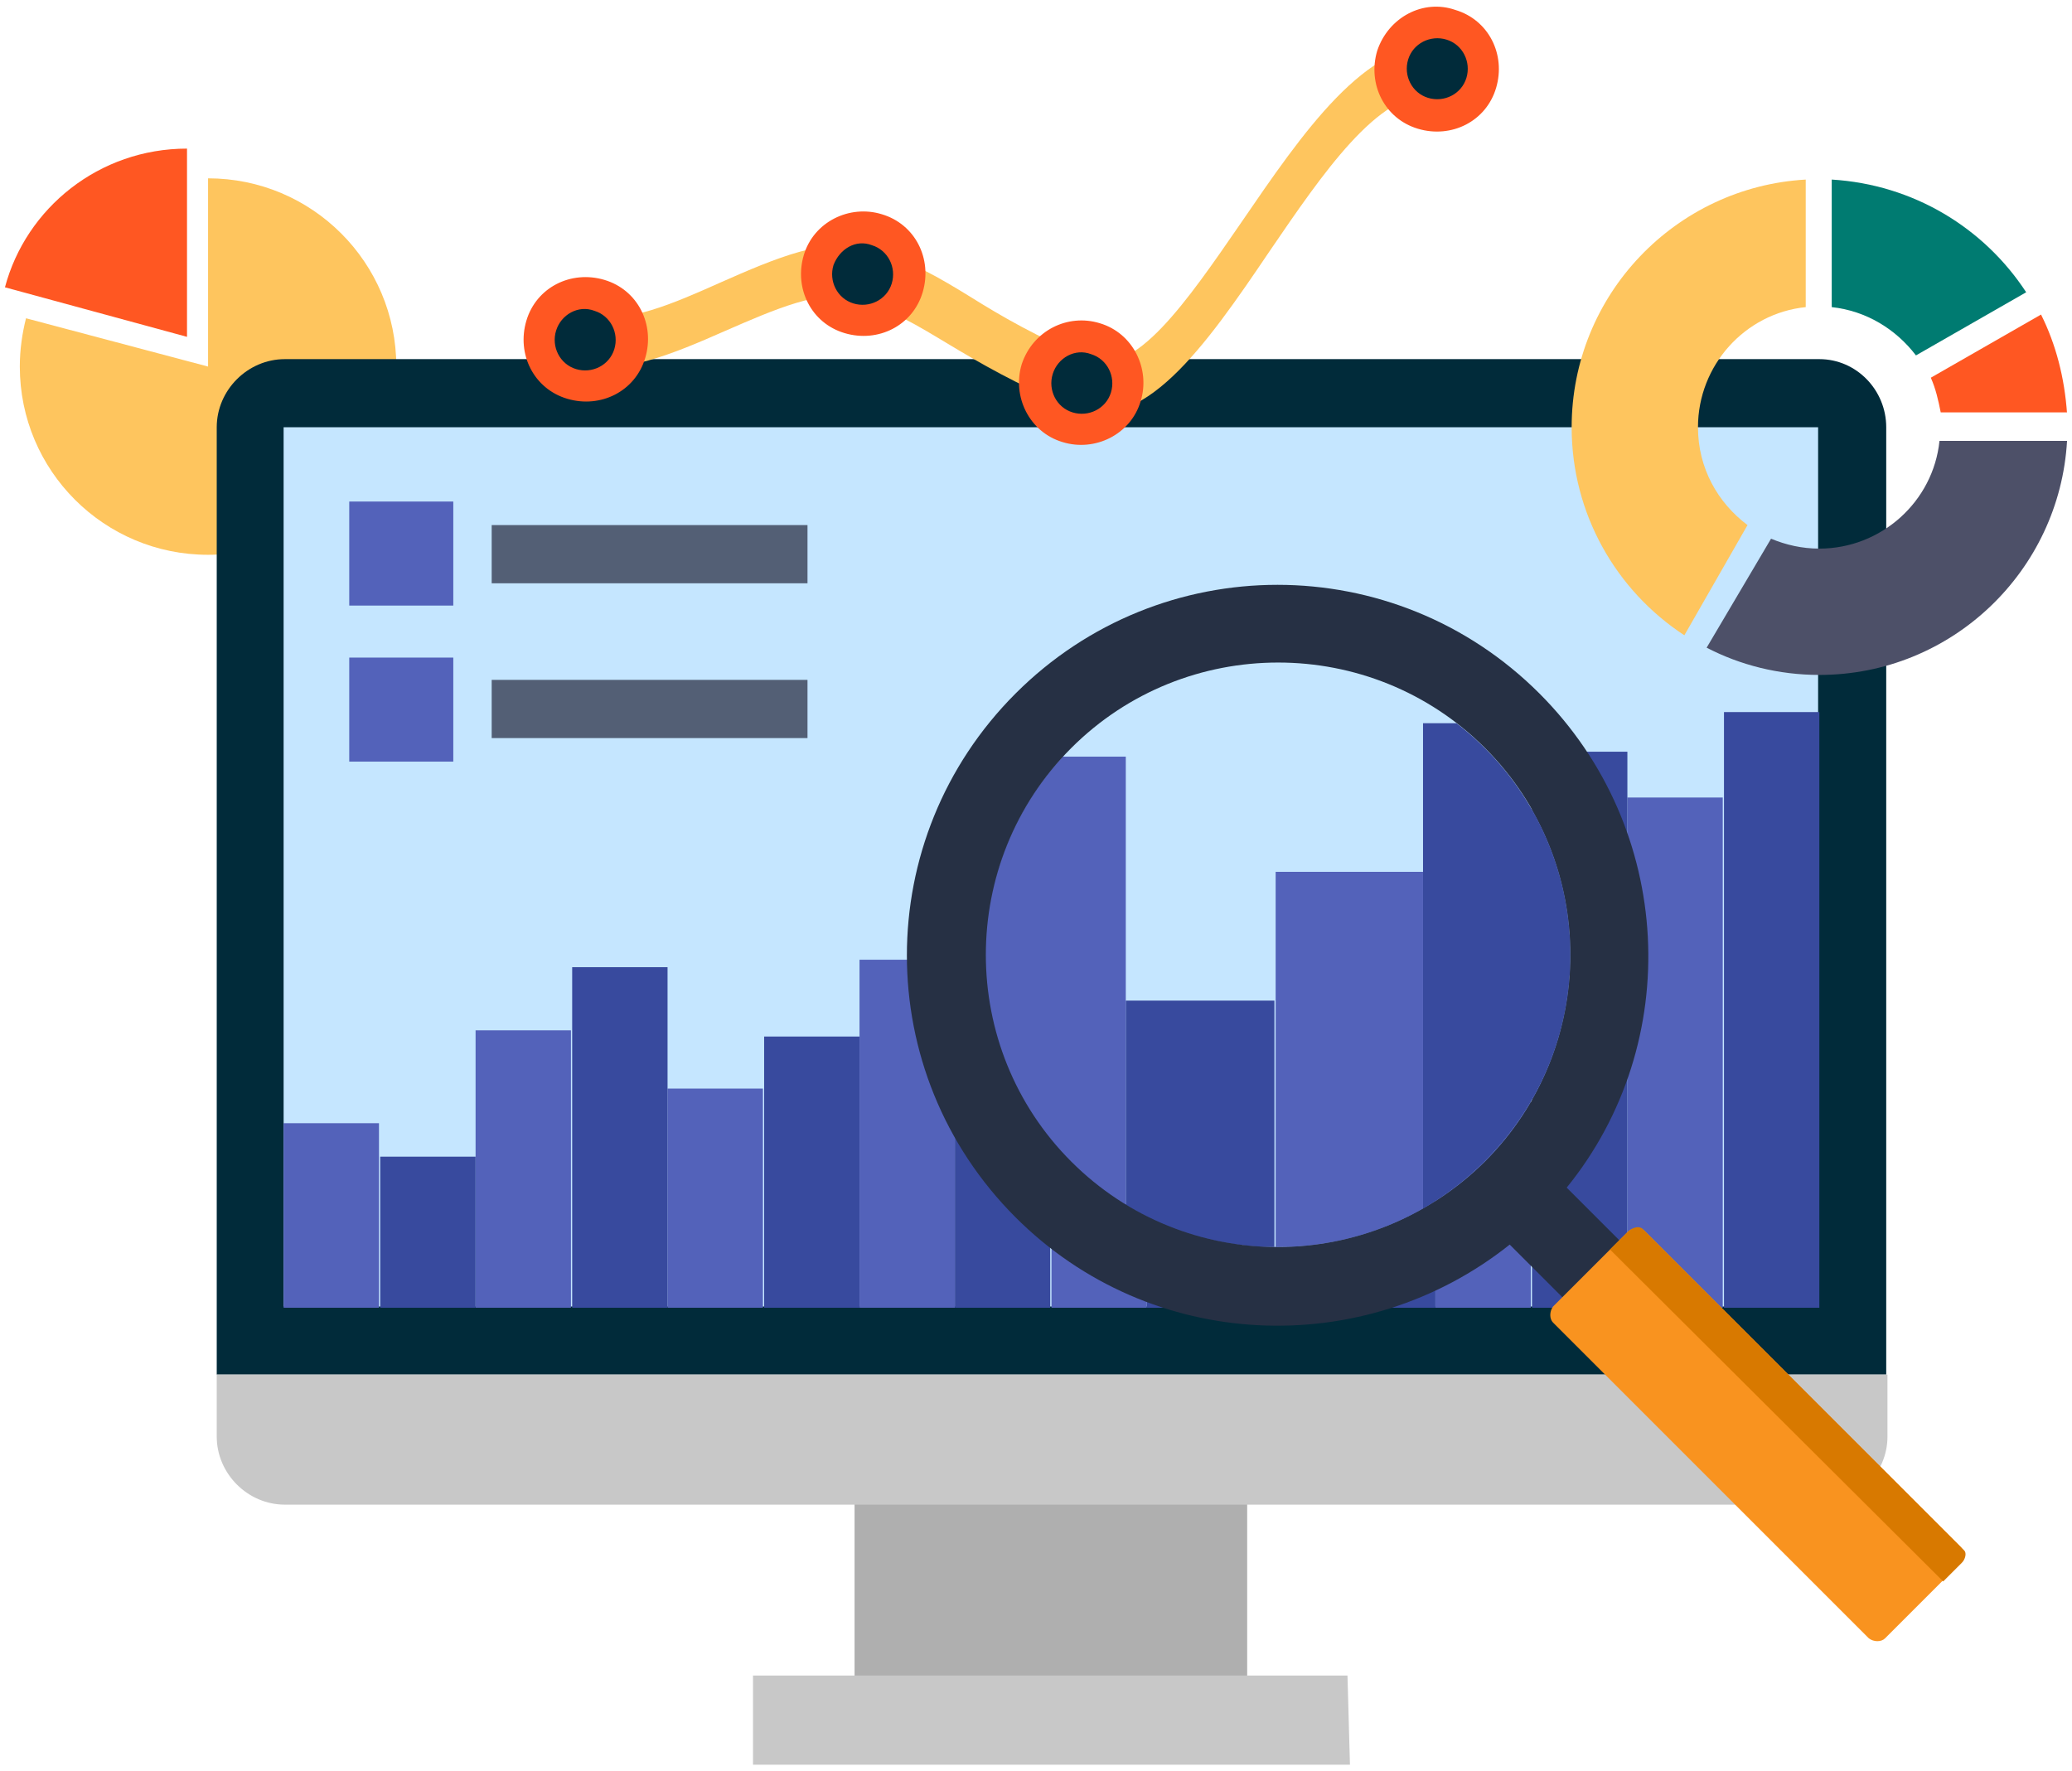 <?xml version="1.0" encoding="utf-8"?>
<!-- Generator: Adobe Illustrator 27.6.1, SVG Export Plug-In . SVG Version: 6.00 Build 0)  -->
<svg version="1.1" xmlns="http://www.w3.org/2000/svg" xmlns:xlink="http://www.w3.org/1999/xlink" x="0px" y="0px"
	 viewBox="0 0 167.3 143" style="enable-background:new 0 0 167.3 143;" xml:space="preserve">
<style type="text/css">
	.st0{display:none;}
	.st1{display:inline;fill:url(#SVGID_1_);}
	.st2{display:inline;}
	.st3{fill:none;stroke:#C5E6FF;stroke-width:1.843;stroke-miterlimit:10;}
	.st4{display:inline;fill:none;stroke:#000000;stroke-width:1.843;stroke-miterlimit:10;}
	.st5{display:inline;fill:#012B3A;}
	.st6{display:inline;fill:none;stroke:#012B3A;stroke-width:1.843;stroke-miterlimit:10;}
	.st7{display:inline;fill:#FFFFFF;}
	.st8{display:inline;fill:#22B1A5;}
	.st9{display:inline;fill:#F4C1A8;}
	.st10{display:inline;fill:#5362BA;}
	.st11{display:inline;fill:#969696;}
	.st12{display:inline;fill:#E0B19B;}
	.st13{fill:#22B1A5;}
	.st14{display:inline;fill:none;stroke:#22B1A5;stroke-width:1.843;stroke-miterlimit:10;}
	.st15{fill:#FFB13E;}
	.st16{fill:none;stroke:#FFFFFF;stroke-width:0.709;stroke-miterlimit:10;}
	.st17{display:inline;fill:#C5E6FF;}
	.st18{fill:#E0B19B;}
	.st19{fill:#00B163;}
	.st20{fill:#263044;}
	.st21{fill:#535F75;}
	.st22{fill:#5967BB;}
	.st23{fill:#E6E6E6;}
	.st24{fill:#C8C8C8;}
	.st25{opacity:0.1;}
	.st26{fill:#F9931F;}
	.st27{fill:#012B3A;}
	.st28{fill:url(#SVGID_00000002367023948710294720000006183553125252879031_);}
	.st29{fill:#AFAFAF;}
	.st30{fill:#FFFFFF;}
	.st31{fill:#384A9E;}
	.st32{fill:#C4C8E8;}
	.st33{fill:#F4C1A8;}
	.st34{fill:#F66B50;}
	.st35{fill:url(#SVGID_00000179607324712647821440000015871728868710140349_);}
	.st36{fill:#EE1B24;}
	.st37{fill:#FCEE21;}
	.st38{fill:#672E91;}
	.st39{fill:#00A89D;}
	.st40{fill:#94268F;}
	.st41{fill:#0172BD;}
	.st42{fill:#8CC63E;}
	.st43{fill:#7885C9;}
	.st44{fill:url(#SVGID_00000078040509839054894720000011282945891489888132_);}
	.st45{fill:url(#SVGID_00000179630105249729134350000006559620228272884109_);}
	.st46{fill:#969696;}
	.st47{fill:#D55039;}
	.st48{clip-path:url(#SVGID_00000096773375446111571140000008439969162291179702_);}
	.st49{clip-path:url(#SVGID_00000037656545021572103770000011826137238352725675_);}
	.st50{fill:#8164E4;}
	.st51{clip-path:url(#SVGID_00000137839894779937533620000009487020067128647575_);}
	.st52{clip-path:url(#SVGID_00000016790233672566024700000013534872623013163932_);}
	.st53{fill:#C5E6FF;}
	.st54{fill:#32A3D6;}
	.st55{fill:#F9BE49;}
	.st56{fill:url(#SVGID_00000026846980226958805210000016579577752969851780_);}
	.st57{fill:#111D33;}
	.st58{fill:#5362BA;}
	.st59{fill-rule:evenodd;clip-rule:evenodd;fill:#FF5722;}
	.st60{fill-rule:evenodd;clip-rule:evenodd;fill:#FEC55E;}
	.st61{fill-rule:evenodd;clip-rule:evenodd;fill:#5362BA;}
	.st62{fill-rule:evenodd;clip-rule:evenodd;fill:#384A9E;}
	.st63{fill-rule:evenodd;clip-rule:evenodd;fill:#C5E6FF;}
	.st64{fill-rule:evenodd;clip-rule:evenodd;fill:#263044;}
	.st65{fill-rule:evenodd;clip-rule:evenodd;fill:#F9931F;}
	.st66{fill-rule:evenodd;clip-rule:evenodd;fill:#D87900;}
	.st67{fill-rule:evenodd;clip-rule:evenodd;fill:#535F75;}
	.st68{fill-rule:evenodd;clip-rule:evenodd;fill:#4D5068;}
	.st69{fill-rule:evenodd;clip-rule:evenodd;fill:#007B71;}
	.st70{fill-rule:evenodd;clip-rule:evenodd;fill:#012B3A;}
	.st71{fill:#FECF5C;}
	.st72{display:inline;fill:#CECECE;}
	.st73{fill:#03475F;}
	.st74{fill:#50BEA7;}
	.st75{fill:#F2705B;}
	.st76{display:inline;fill:#03475F;}
	.st77{fill:#FFE2A3;}
	.st78{display:inline;fill:#2E3192;}
	.st79{display:inline;fill:none;stroke:#000000;stroke-miterlimit:10;}
	.st80{display:inline;fill:#263044;}
	.st81{display:inline;fill:none;stroke:#263044;stroke-width:19.843;stroke-miterlimit:10;}
	.st82{display:inline;fill:#D55039;}
	.st83{display:inline;fill:#F66B50;}
	.st84{display:inline;fill:#007B71;}
	.st85{display:inline;fill:none;stroke:#007B71;stroke-width:11.339;stroke-miterlimit:10;}
	.st86{fill:#EE7773;}
	.st87{fill:none;stroke:#263044;stroke-width:2.126;stroke-miterlimit:10;}
	.st88{fill:url(#SVGID_00000163770778747435207900000007956373994239386284_);}
	.st89{fill:#C6D5EF;}
	.st90{display:inline;fill:url(#SVGID_00000132805860552360465580000009028166544318794632_);}
</style>
<g id="Layer_0" class="st0">
</g>
<g id="Layer_1">
</g>
<g id="Luvut_2">
	<g>
		<path class="st59" d="M15.1,27.2L0.4,23.2C2.1,16.8,8,12,15.1,12V27.2z"/>
		<path class="st60" d="M16.8,29.6V14.4c8.4,0,15.2,6.8,15.2,15.2c0,8.4-6.8,15.2-15.2,15.2S1.6,38,1.6,29.6c0-1.4,0.2-2.7,0.5-3.9
			L16.8,29.6z"/>
		<path class="st27" d="M152.3,34.5V111H17.5V34.5c0-3,2.5-5.5,5.5-5.5h123.9C149.9,29,152.3,31.5,152.3,34.5z"/>
		<rect x="22.9" y="34.5" class="st53" width="123.9" height="71"/>
		<rect x="69" y="116.2" class="st29" width="31.7" height="21.8"/>
		<path class="st24" d="M109,142.5H60.8v-7.2h48L109,142.5L109,142.5z M17.5,111v5c0,3,2.5,5.5,5.5,5.5h123.9c3,0,5.5-2.5,5.5-5.5
			v-5H17.5z"/>
		<path class="st61" d="M38.4,83.2h7.7v22.4h-7.7V83.2z M69.4,105.6h7.7V77.5h-7.7V105.6z M53.9,105.6h7.7V87.9h-7.7V105.6z
			 M100.4,105.6h7.7V70h-7.7V105.6z M84.9,105.6h7.7V64h-7.7V105.6z M139.1,64.4h-7.7v41.2h7.7V64.4z M123.6,67.6h-7.7v38h7.7V67.6z
			 M22.9,105.6h7.7V90.7h-7.7V105.6z"/>
		<path class="st62" d="M46.2,78.1h7.7v27.5h-7.7V78.1z M61.7,105.6h7.7V83.7h-7.7V105.6z M77.1,105.6h7.7V72.6h-7.7V105.6z
			 M30.7,105.6h7.7V93.4h-7.7V105.6z M92.6,105.6h7.7V76.8h-7.7V105.6z M115.9,62.3h-7.7v43.3h7.7V62.3z M131.4,60.7h-7.7v44.9h7.7
			V60.7z M146.9,57.5h-7.7v48.1h7.7V57.5z"/>
		<g>
			<g>
				<path class="st63" d="M103.2,53.5c-13,0-23.6,10.6-23.6,23.6c0,13,10.6,23.6,23.6,23.6c13,0,23.6-10.6,23.6-23.6
					C126.8,64.1,116.2,53.5,103.2,53.5z"/>
				<g>
					<path class="st62" d="M90.9,80.8h12v19.9c-4.4,0-8.5-1.3-12-3.4V80.8z"/>
					<path class="st61" d="M102.9,70.4h12v27.2c-3.5,2-7.5,3.1-11.7,3.1l-0.2,0V70.4z"/>
					<path class="st61" d="M85.8,61.1h5.1v36.2c-6.8-4.1-11.4-11.6-11.4-20.2C79.6,70.9,81.9,65.3,85.8,61.1z"/>
					<path class="st62" d="M117.6,58.4h-2.7v39.2c7.1-4.1,11.9-11.7,11.9-20.5C126.8,69.5,123.2,62.7,117.6,58.4z"/>
				</g>
			</g>
			<path class="st64" d="M141.9,111.3l-15.4-15.4c9.5-11.7,8.7-29-2.2-39.9C112.6,44.3,93.7,44.3,82,56c-11.7,11.7-11.7,30.6,0,42.3
				c10.9,10.9,28.1,11.6,39.9,2.2l15.4,15.4L141.9,111.3z M86.5,93.8c-9.2-9.2-9.2-24.2,0-33.4c9.2-9.2,24.2-9.2,33.4,0
				c9.2,9.2,9.2,24.2,0,33.4C110.6,103,95.7,103,86.5,93.8z"/>
			<path class="st65" d="M132.8,99.4l25.5,25.5c0.3,0.3,0.3,0.9,0,1.3l-6.1,6.1c-0.3,0.3-0.9,0.3-1.3,0l-25.5-25.5
				c-0.3-0.3-0.3-0.9,0-1.3l6.1-6.1C131.9,99.1,132.5,99.1,132.8,99.4z"/>
			<path class="st66" d="M132.6,99.2l26,26c0.2,0.2,0.1,0.7-0.2,1l-1.5,1.5L130,100.9l1.5-1.5C131.9,99.1,132.3,99,132.6,99.2z"/>
		</g>
		<rect x="28.2" y="40.5" class="st61" width="8.4" height="8.4"/>
		<rect x="39.7" y="42.4" class="st67" width="25.5" height="4.7"/>
		<rect x="28.2" y="53.1" class="st61" width="8.4" height="8.4"/>
		<rect x="39.7" y="54.9" class="st67" width="25.5" height="4.7"/>
		<path class="st68" d="M137.8,52.3c2.7,1.4,5.8,2.2,9.1,2.2c10.7,0,19.4-8.4,20-18.9h-10.3c-0.5,4.9-4.7,8.7-9.7,8.7
			c-1.4,0-2.7-0.3-3.9-0.8L137.8,52.3z"/>
		<path class="st60" d="M145.8,14.5c-10.5,0.6-18.9,9.3-18.9,20c0,7,3.6,13.2,9.1,16.8l5.1-8.9c-2.4-1.8-4-4.6-4-7.9
			c0-5,3.8-9.2,8.7-9.7V14.5z"/>
		<path class="st69" d="M163.6,23.6c-3.4-5.2-9.1-8.7-15.7-9.1v10.3c2.8,0.3,5.2,1.8,6.8,3.9L163.6,23.6z"/>
		<path class="st59" d="M166.9,33.4c-0.2-2.9-0.9-5.6-2.1-8l-8.9,5.1c0.4,0.9,0.6,1.8,0.8,2.8H166.9z"/>
		<path class="st60" d="M47.9,25.4c2.6,0.8,6.5-0.9,10.3-2.6c4.3-1.9,8.7-3.8,12.1-2.7c3.3,1,5.5,2.3,8.1,3.9c2.4,1.5,5.3,3.2,9.6,5
			c3.6,1.5,7.8-4.6,12.2-11c5-7.3,10.1-14.8,16.2-14.4l-0.8,4.1c-4.3-0.3-8.8,6.3-13.1,12.6c-5.2,7.7-10.3,15-16,12.6
			c-4.5-1.9-7.4-3.6-9.9-5.1c-2.5-1.5-4.6-2.8-7.6-3.7c-2.6-0.8-6.5,0.9-10.4,2.6c-4.3,1.9-8.6,3.7-12.1,2.7L47.9,25.4z"/>
		<path class="st59" d="M88.8,26.1c2.7,0.8,4.1,3.7,3.3,6.3c-0.8,2.7-3.7,4.1-6.3,3.3c-2.7-0.8-4.1-3.7-3.3-6.3
			C83.4,26.7,86.2,25.3,88.8,26.1z M111.2,4.1c-0.8,2.7,0.6,5.5,3.3,6.3c2.7,0.8,5.5-0.6,6.3-3.3c0.8-2.7-0.6-5.5-3.3-6.3
			C114.9-0.1,112.1,1.4,111.2,4.1z M64.9,20.6c-0.8,2.7,0.6,5.5,3.3,6.3c2.7,0.8,5.5-0.6,6.3-3.3c0.8-2.7-0.6-5.5-3.3-6.3
			C68.6,16.5,65.7,17.9,64.9,20.6z M42.5,25.9c-0.8,2.7,0.6,5.5,3.3,6.3c2.7,0.8,5.5-0.6,6.3-3.3c0.8-2.7-0.6-5.5-3.3-6.3
			C46.1,21.8,43.3,23.2,42.5,25.9z"/>
		<path class="st70" d="M88.1,28.6c1.3,0.4,2,1.8,1.6,3.1c-0.4,1.3-1.8,2-3.1,1.6c-1.3-0.4-2-1.8-1.6-3.1
			C85.4,28.9,86.8,28.1,88.1,28.6z M113.7,4.8c-0.4,1.3,0.3,2.7,1.6,3.1c1.3,0.4,2.7-0.3,3.1-1.6c0.4-1.3-0.3-2.7-1.6-3.1
			C115.5,2.8,114.1,3.5,113.7,4.8z M67.3,21.4c-0.4,1.3,0.3,2.7,1.6,3.1c1.3,0.4,2.7-0.3,3.1-1.6c0.4-1.3-0.3-2.7-1.6-3.1
			C69.1,19.3,67.8,20.1,67.3,21.4z M44.9,26.7c-0.4,1.3,0.3,2.7,1.6,3.1c1.3,0.4,2.7-0.3,3.1-1.6c0.4-1.3-0.3-2.7-1.6-3.1
			C46.7,24.6,45.3,25.4,44.9,26.7z"/>
	</g>
</g>
<g id="Yms" class="st0">
</g>
</svg>
